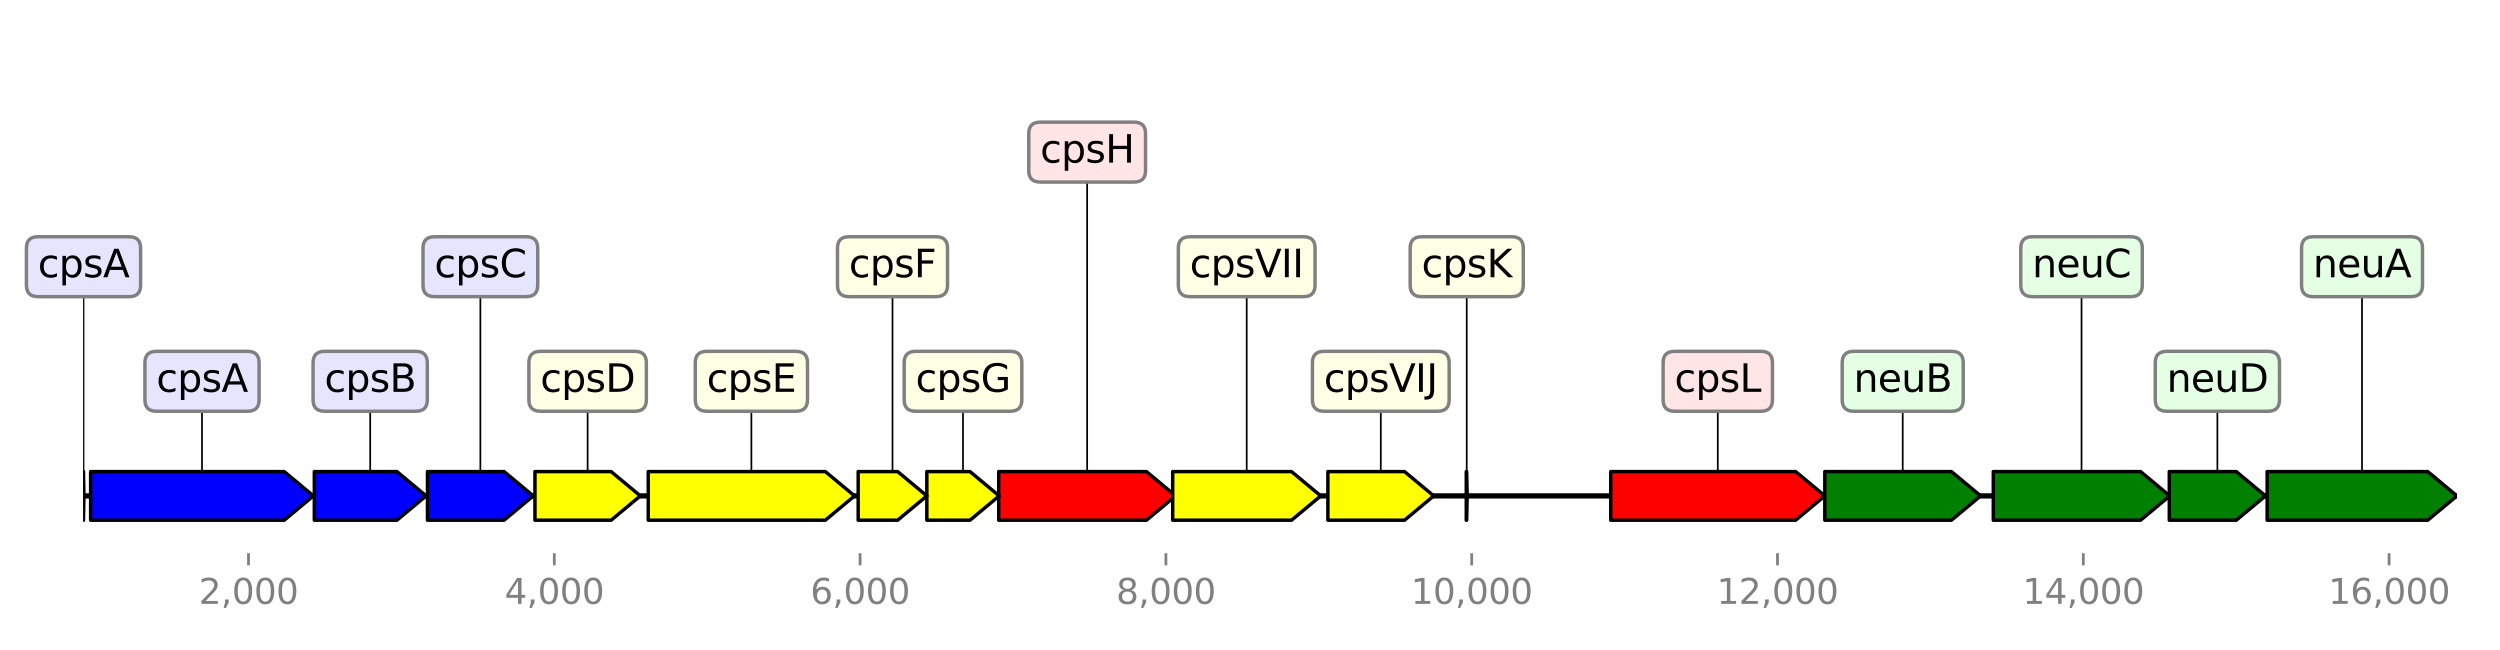 <?xml version="1.0" encoding="utf-8" standalone="no"?>
<!DOCTYPE svg PUBLIC "-//W3C//DTD SVG 1.1//EN"
  "http://www.w3.org/Graphics/SVG/1.1/DTD/svg11.dtd">
<svg height="187.2pt" version="1.1" viewBox="0 0 720 187.2" width="720pt" xmlns="http://www.w3.org/2000/svg" xmlns:xlink="http://www.w3.org/1999/xlink">
 <defs>
  <style type="text/css">*{stroke-linecap:butt;stroke-linejoin:round;}</style>
 </defs>
 <g id="figure_1">
  <g id="patch_1">
   <path d="M 0 187.2 
L 720 187.2 
L 720 0 
L 0 0 
z
" style="fill:#ffffff;"/>
  </g>
  <g id="axes_1">
   <g id="line2d_1">
    <path clip-path="url(#pff15876257)" d="M 23.929 142.818 
L 707.6 142.818 
" style="fill:none;stroke:#000000;stroke-linecap:square;stroke-width:1.5;"/>
   </g>
   <g id="line2d_2">
    <path clip-path="url(#pff15876257)" d="M 58.18 109.813 
L 58.18 142.818 
" style="fill:none;stroke:#000000;stroke-linecap:square;stroke-width:0.5;"/>
   </g>
   <g id="line2d_3">
    <path clip-path="url(#pff15876257)" d="M 494.722 109.813 
L 494.722 142.818 
" style="fill:none;stroke:#000000;stroke-linecap:square;stroke-width:0.5;"/>
   </g>
   <g id="line2d_4">
    <path clip-path="url(#pff15876257)" d="M 216.398 109.813 
L 216.398 142.818 
" style="fill:none;stroke:#000000;stroke-linecap:square;stroke-width:0.5;"/>
   </g>
   <g id="line2d_5">
    <path clip-path="url(#pff15876257)" d="M 680.263 76.809 
L 680.263 142.818 
" style="fill:none;stroke:#000000;stroke-linecap:square;stroke-width:0.5;"/>
   </g>
   <g id="line2d_6">
    <path clip-path="url(#pff15876257)" d="M 313.099 43.804 
L 313.099 142.818 
" style="fill:none;stroke:#000000;stroke-linecap:square;stroke-width:0.5;"/>
   </g>
   <g id="line2d_7">
    <path clip-path="url(#pff15876257)" d="M 599.481 76.809 
L 599.481 142.818 
" style="fill:none;stroke:#000000;stroke-linecap:square;stroke-width:0.5;"/>
   </g>
   <g id="line2d_8">
    <path clip-path="url(#pff15876257)" d="M 547.982 109.813 
L 547.982 142.818 
" style="fill:none;stroke:#000000;stroke-linecap:square;stroke-width:0.5;"/>
   </g>
   <g id="line2d_9">
    <path clip-path="url(#pff15876257)" d="M 359.05 76.809 
L 359.05 142.818 
" style="fill:none;stroke:#000000;stroke-linecap:square;stroke-width:0.5;"/>
   </g>
   <g id="line2d_10">
    <path clip-path="url(#pff15876257)" d="M 106.618 109.813 
L 106.618 142.818 
" style="fill:none;stroke:#000000;stroke-linecap:square;stroke-width:0.5;"/>
   </g>
   <g id="line2d_11">
    <path clip-path="url(#pff15876257)" d="M 138.346 76.809 
L 138.346 142.818 
" style="fill:none;stroke:#000000;stroke-linecap:square;stroke-width:0.5;"/>
   </g>
   <g id="line2d_12">
    <path clip-path="url(#pff15876257)" d="M 397.668 109.813 
L 397.668 142.818 
" style="fill:none;stroke:#000000;stroke-linecap:square;stroke-width:0.5;"/>
   </g>
   <g id="line2d_13">
    <path clip-path="url(#pff15876257)" d="M 169.236 109.813 
L 169.236 142.818 
" style="fill:none;stroke:#000000;stroke-linecap:square;stroke-width:0.5;"/>
   </g>
   <g id="line2d_14">
    <path clip-path="url(#pff15876257)" d="M 638.606 109.813 
L 638.606 142.818 
" style="fill:none;stroke:#000000;stroke-linecap:square;stroke-width:0.5;"/>
   </g>
   <g id="line2d_15">
    <path clip-path="url(#pff15876257)" d="M 277.342 109.813 
L 277.342 142.818 
" style="fill:none;stroke:#000000;stroke-linecap:square;stroke-width:0.5;"/>
   </g>
   <g id="line2d_16">
    <path clip-path="url(#pff15876257)" d="M 257.042 76.809 
L 257.042 142.818 
" style="fill:none;stroke:#000000;stroke-linecap:square;stroke-width:0.5;"/>
   </g>
   <g id="line2d_17">
    <path clip-path="url(#pff15876257)" d="M 422.416 76.809 
L 422.416 142.818 
" style="fill:none;stroke:#000000;stroke-linecap:square;stroke-width:0.5;"/>
   </g>
   <g id="line2d_18">
    <path clip-path="url(#pff15876257)" d="M 24.053 76.809 
L 24.053 142.818 
" style="fill:none;stroke:#000000;stroke-linecap:square;stroke-width:0.5;"/>
   </g>
   <g id="patch_2">
    <path clip-path="url(#pff15876257)" d="M 26.1 135.818 
Q 53.98 135.818 81.86 135.818 
L 81.86 135.818 
Q 86.06 139.318 90.259 142.818 
Q 86.06 146.318 81.86 149.818 
L 81.86 149.818 
Q 53.98 149.818 26.1 149.818 
L 26.1 135.818 
z
" style="fill:#0000ff;stroke:#000000;stroke-linecap:round;"/>
   </g>
   <g id="patch_3">
    <path clip-path="url(#pff15876257)" d="M 463.897 135.818 
Q 490.521 135.818 517.144 135.818 
L 517.144 135.818 
Q 521.345 139.318 525.546 142.818 
Q 521.345 146.318 517.144 149.818 
L 517.144 149.818 
Q 490.521 149.818 463.897 149.818 
L 463.897 135.818 
z
" style="fill:#ff0000;stroke:#000000;stroke-linecap:round;"/>
   </g>
   <g id="patch_4">
    <path clip-path="url(#pff15876257)" d="M 186.696 135.818 
Q 212.198 135.818 237.699 135.818 
L 237.699 135.818 
Q 241.899 139.318 246.1 142.818 
Q 241.899 146.318 237.699 149.818 
L 237.699 149.818 
Q 212.198 149.818 186.696 149.818 
L 186.696 135.818 
z
" style="fill:#ffff00;stroke:#000000;stroke-linecap:round;"/>
   </g>
   <g id="patch_5">
    <path clip-path="url(#pff15876257)" d="M 652.94 135.818 
Q 676.063 135.818 699.185 135.818 
L 699.185 135.818 
Q 703.386 139.318 707.587 142.818 
Q 703.386 146.318 699.185 149.818 
L 699.185 149.818 
Q 676.063 149.818 652.94 149.818 
L 652.94 135.818 
z
" style="fill:#008000;stroke:#000000;stroke-linecap:round;"/>
   </g>
   <g id="patch_6">
    <path clip-path="url(#pff15876257)" d="M 287.625 135.818 
Q 308.899 135.818 330.174 135.818 
L 330.174 135.818 
Q 334.374 139.318 338.573 142.818 
Q 334.374 146.318 330.174 149.818 
L 330.174 149.818 
Q 308.899 149.818 287.625 149.818 
L 287.625 135.818 
z
" style="fill:#ff0000;stroke:#000000;stroke-linecap:round;"/>
   </g>
   <g id="patch_7">
    <path clip-path="url(#pff15876257)" d="M 574.073 135.818 
Q 595.28 135.818 616.487 135.818 
L 616.487 135.818 
Q 620.688 139.318 624.889 142.818 
Q 620.688 146.318 616.487 149.818 
L 616.487 149.818 
Q 595.28 149.818 574.073 149.818 
L 574.073 135.818 
z
" style="fill:#008000;stroke:#000000;stroke-linecap:round;"/>
   </g>
   <g id="patch_8">
    <path clip-path="url(#pff15876257)" d="M 525.546 135.818 
Q 543.782 135.818 562.018 135.818 
L 562.018 135.818 
Q 566.218 139.318 570.418 142.818 
Q 566.218 146.318 562.018 149.818 
L 562.018 149.818 
Q 543.782 149.818 525.546 149.818 
L 525.546 135.818 
z
" style="fill:#008000;stroke:#000000;stroke-linecap:round;"/>
   </g>
   <g id="patch_9">
    <path clip-path="url(#pff15876257)" d="M 337.737 135.818 
Q 354.849 135.818 371.962 135.818 
L 371.962 135.818 
Q 376.162 139.318 380.363 142.818 
Q 376.162 146.318 371.962 149.818 
L 371.962 149.818 
Q 354.849 149.818 337.737 149.818 
L 337.737 135.818 
z
" style="fill:#ffff00;stroke:#000000;stroke-linecap:round;"/>
   </g>
   <g id="patch_10">
    <path clip-path="url(#pff15876257)" d="M 90.524 135.818 
Q 102.42 135.818 114.316 135.818 
L 114.316 135.818 
Q 118.515 139.318 122.713 142.818 
Q 118.515 146.318 114.316 149.818 
L 114.316 149.818 
Q 102.42 149.818 90.524 149.818 
L 90.524 135.818 
z
" style="fill:#0000ff;stroke:#000000;stroke-linecap:round;"/>
   </g>
   <g id="patch_11">
    <path clip-path="url(#pff15876257)" d="M 123.11 135.818 
Q 134.144 135.818 145.179 135.818 
L 145.179 135.818 
Q 149.38 139.318 153.582 142.818 
Q 149.38 146.318 145.179 149.818 
L 145.179 149.818 
Q 134.144 149.818 123.11 149.818 
L 123.11 135.818 
z
" style="fill:#0000ff;stroke:#000000;stroke-linecap:round;"/>
   </g>
   <g id="patch_12">
    <path clip-path="url(#pff15876257)" d="M 382.432 135.818 
Q 393.467 135.818 404.502 135.818 
L 404.502 135.818 
Q 408.703 139.318 412.904 142.818 
Q 408.703 146.318 404.502 149.818 
L 404.502 149.818 
Q 393.467 149.818 382.432 149.818 
L 382.432 135.818 
z
" style="fill:#ffff00;stroke:#000000;stroke-linecap:round;"/>
   </g>
   <g id="patch_13">
    <path clip-path="url(#pff15876257)" d="M 154.066 135.818 
Q 165.035 135.818 176.003 135.818 
L 176.003 135.818 
Q 180.205 139.318 184.406 142.818 
Q 180.205 146.318 176.003 149.818 
L 176.003 149.818 
Q 165.035 149.818 154.066 149.818 
L 154.066 135.818 
z
" style="fill:#ffff00;stroke:#000000;stroke-linecap:round;"/>
   </g>
   <g id="patch_14">
    <path clip-path="url(#pff15876257)" d="M 624.757 135.818 
Q 634.405 135.818 644.053 135.818 
L 644.053 135.818 
Q 648.254 139.318 652.455 142.818 
Q 648.254 146.318 644.053 149.818 
L 644.053 149.818 
Q 634.405 149.818 624.757 149.818 
L 624.757 135.818 
z
" style="fill:#008000;stroke:#000000;stroke-linecap:round;"/>
   </g>
   <g id="patch_15">
    <path clip-path="url(#pff15876257)" d="M 266.928 135.818 
Q 273.143 135.818 279.359 135.818 
L 279.359 135.818 
Q 283.558 139.318 287.757 142.818 
Q 283.558 146.318 279.359 149.818 
L 279.359 149.818 
Q 273.143 149.818 266.928 149.818 
L 266.928 135.818 
z
" style="fill:#ffff00;stroke:#000000;stroke-linecap:round;"/>
   </g>
   <g id="patch_16">
    <path clip-path="url(#pff15876257)" d="M 247.156 135.818 
Q 252.84 135.818 258.524 135.818 
L 258.524 135.818 
Q 262.726 139.318 266.928 142.818 
Q 262.726 146.318 258.524 149.818 
L 258.524 149.818 
Q 252.84 149.818 247.156 149.818 
L 247.156 135.818 
z
" style="fill:#ffff00;stroke:#000000;stroke-linecap:round;"/>
   </g>
   <g id="patch_17">
    <path clip-path="url(#pff15876257)" d="M 422.284 135.818 
Q 422.34 135.818 422.395 135.818 
L 422.395 135.818 
Q 422.472 139.318 422.548 142.818 
Q 422.472 146.318 422.395 149.818 
L 422.395 149.818 
Q 422.34 149.818 422.284 149.818 
L 422.284 135.818 
z
" style="fill:#ffff00;stroke:#000000;stroke-linecap:round;"/>
   </g>
   <g id="patch_18">
    <path clip-path="url(#pff15876257)" d="M 23.943 135.818 
Q 23.989 135.818 24.035 135.818 
L 24.035 135.818 
Q 24.099 139.318 24.163 142.818 
Q 24.099 146.318 24.035 149.818 
L 24.035 149.818 
Q 23.989 149.818 23.943 149.818 
L 23.943 135.818 
z
" style="fill:#0000ff;stroke:#000000;stroke-linecap:round;"/>
   </g>
   <g id="matplotlib.axis_1">
    <g id="xtick_1">
     <g id="line2d_19">
      <defs>
       <path d="M 0 0 
L 0 3.5 
" id="m4d7f61e5a9" style="stroke:#808080;stroke-width:0.8;"/>
      </defs>
      <g>
       <use style="fill:#808080;stroke:#808080;stroke-width:0.8;" x="71.567" xlink:href="#m4d7f61e5a9" y="159.32"/>
      </g>
     </g>
     <g id="text_1">
      <!-- 2,000 -->
      <g style="fill:#808080;" transform="translate(57.252 173.918)scale(0.1 -0.1)">
       <defs>
        <path d="M 1228 531 
L 3431 531 
L 3431 0 
L 469 0 
L 469 531 
Q 828 903 1448 1529 
Q 2069 2156 2228 2338 
Q 2531 2678 2651 2914 
Q 2772 3150 2772 3378 
Q 2772 3750 2511 3984 
Q 2250 4219 1831 4219 
Q 1534 4219 1204 4116 
Q 875 4013 500 3803 
L 500 4441 
Q 881 4594 1212 4672 
Q 1544 4750 1819 4750 
Q 2544 4750 2975 4387 
Q 3406 4025 3406 3419 
Q 3406 3131 3298 2873 
Q 3191 2616 2906 2266 
Q 2828 2175 2409 1742 
Q 1991 1309 1228 531 
z
" id="DejaVuSans-32" transform="scale(0.016)"/>
        <path d="M 750 794 
L 1409 794 
L 1409 256 
L 897 -744 
L 494 -744 
L 750 256 
L 750 794 
z
" id="DejaVuSans-2c" transform="scale(0.016)"/>
        <path d="M 2034 4250 
Q 1547 4250 1301 3770 
Q 1056 3291 1056 2328 
Q 1056 1369 1301 889 
Q 1547 409 2034 409 
Q 2525 409 2770 889 
Q 3016 1369 3016 2328 
Q 3016 3291 2770 3770 
Q 2525 4250 2034 4250 
z
M 2034 4750 
Q 2819 4750 3233 4129 
Q 3647 3509 3647 2328 
Q 3647 1150 3233 529 
Q 2819 -91 2034 -91 
Q 1250 -91 836 529 
Q 422 1150 422 2328 
Q 422 3509 836 4129 
Q 1250 4750 2034 4750 
z
" id="DejaVuSans-30" transform="scale(0.016)"/>
       </defs>
       <use xlink:href="#DejaVuSans-32"/>
       <use x="63.623" xlink:href="#DejaVuSans-2c"/>
       <use x="95.41" xlink:href="#DejaVuSans-30"/>
       <use x="159.033" xlink:href="#DejaVuSans-30"/>
       <use x="222.656" xlink:href="#DejaVuSans-30"/>
      </g>
     </g>
    </g>
    <g id="xtick_2">
     <g id="line2d_20">
      <g>
       <use style="fill:#808080;stroke:#808080;stroke-width:0.8;" x="159.637" xlink:href="#m4d7f61e5a9" y="159.32"/>
      </g>
     </g>
     <g id="text_2">
      <!-- 4,000 -->
      <g style="fill:#808080;" transform="translate(145.323 173.918)scale(0.1 -0.1)">
       <defs>
        <path d="M 2419 4116 
L 825 1625 
L 2419 1625 
L 2419 4116 
z
M 2253 4666 
L 3047 4666 
L 3047 1625 
L 3713 1625 
L 3713 1100 
L 3047 1100 
L 3047 0 
L 2419 0 
L 2419 1100 
L 313 1100 
L 313 1709 
L 2253 4666 
z
" id="DejaVuSans-34" transform="scale(0.016)"/>
       </defs>
       <use xlink:href="#DejaVuSans-34"/>
       <use x="63.623" xlink:href="#DejaVuSans-2c"/>
       <use x="95.41" xlink:href="#DejaVuSans-30"/>
       <use x="159.033" xlink:href="#DejaVuSans-30"/>
       <use x="222.656" xlink:href="#DejaVuSans-30"/>
      </g>
     </g>
    </g>
    <g id="xtick_3">
     <g id="line2d_21">
      <g>
       <use style="fill:#808080;stroke:#808080;stroke-width:0.8;" x="247.707" xlink:href="#m4d7f61e5a9" y="159.32"/>
      </g>
     </g>
     <g id="text_3">
      <!-- 6,000 -->
      <g style="fill:#808080;" transform="translate(233.393 173.918)scale(0.1 -0.1)">
       <defs>
        <path d="M 2113 2584 
Q 1688 2584 1439 2293 
Q 1191 2003 1191 1497 
Q 1191 994 1439 701 
Q 1688 409 2113 409 
Q 2538 409 2786 701 
Q 3034 994 3034 1497 
Q 3034 2003 2786 2293 
Q 2538 2584 2113 2584 
z
M 3366 4563 
L 3366 3988 
Q 3128 4100 2886 4159 
Q 2644 4219 2406 4219 
Q 1781 4219 1451 3797 
Q 1122 3375 1075 2522 
Q 1259 2794 1537 2939 
Q 1816 3084 2150 3084 
Q 2853 3084 3261 2657 
Q 3669 2231 3669 1497 
Q 3669 778 3244 343 
Q 2819 -91 2113 -91 
Q 1303 -91 875 529 
Q 447 1150 447 2328 
Q 447 3434 972 4092 
Q 1497 4750 2381 4750 
Q 2619 4750 2861 4703 
Q 3103 4656 3366 4563 
z
" id="DejaVuSans-36" transform="scale(0.016)"/>
       </defs>
       <use xlink:href="#DejaVuSans-36"/>
       <use x="63.623" xlink:href="#DejaVuSans-2c"/>
       <use x="95.41" xlink:href="#DejaVuSans-30"/>
       <use x="159.033" xlink:href="#DejaVuSans-30"/>
       <use x="222.656" xlink:href="#DejaVuSans-30"/>
      </g>
     </g>
    </g>
    <g id="xtick_4">
     <g id="line2d_22">
      <g>
       <use style="fill:#808080;stroke:#808080;stroke-width:0.8;" x="335.777" xlink:href="#m4d7f61e5a9" y="159.32"/>
      </g>
     </g>
     <g id="text_4">
      <!-- 8,000 -->
      <g style="fill:#808080;" transform="translate(321.463 173.918)scale(0.1 -0.1)">
       <defs>
        <path d="M 2034 2216 
Q 1584 2216 1326 1975 
Q 1069 1734 1069 1313 
Q 1069 891 1326 650 
Q 1584 409 2034 409 
Q 2484 409 2743 651 
Q 3003 894 3003 1313 
Q 3003 1734 2745 1975 
Q 2488 2216 2034 2216 
z
M 1403 2484 
Q 997 2584 770 2862 
Q 544 3141 544 3541 
Q 544 4100 942 4425 
Q 1341 4750 2034 4750 
Q 2731 4750 3128 4425 
Q 3525 4100 3525 3541 
Q 3525 3141 3298 2862 
Q 3072 2584 2669 2484 
Q 3125 2378 3379 2068 
Q 3634 1759 3634 1313 
Q 3634 634 3220 271 
Q 2806 -91 2034 -91 
Q 1263 -91 848 271 
Q 434 634 434 1313 
Q 434 1759 690 2068 
Q 947 2378 1403 2484 
z
M 1172 3481 
Q 1172 3119 1398 2916 
Q 1625 2713 2034 2713 
Q 2441 2713 2670 2916 
Q 2900 3119 2900 3481 
Q 2900 3844 2670 4047 
Q 2441 4250 2034 4250 
Q 1625 4250 1398 4047 
Q 1172 3844 1172 3481 
z
" id="DejaVuSans-38" transform="scale(0.016)"/>
       </defs>
       <use xlink:href="#DejaVuSans-38"/>
       <use x="63.623" xlink:href="#DejaVuSans-2c"/>
       <use x="95.41" xlink:href="#DejaVuSans-30"/>
       <use x="159.033" xlink:href="#DejaVuSans-30"/>
       <use x="222.656" xlink:href="#DejaVuSans-30"/>
      </g>
     </g>
    </g>
    <g id="xtick_5">
     <g id="line2d_23">
      <g>
       <use style="fill:#808080;stroke:#808080;stroke-width:0.8;" x="423.847" xlink:href="#m4d7f61e5a9" y="159.32"/>
      </g>
     </g>
     <g id="text_5">
      <!-- 10,000 -->
      <g style="fill:#808080;" transform="translate(406.352 173.918)scale(0.1 -0.1)">
       <defs>
        <path d="M 794 531 
L 1825 531 
L 1825 4091 
L 703 3866 
L 703 4441 
L 1819 4666 
L 2450 4666 
L 2450 531 
L 3481 531 
L 3481 0 
L 794 0 
L 794 531 
z
" id="DejaVuSans-31" transform="scale(0.016)"/>
       </defs>
       <use xlink:href="#DejaVuSans-31"/>
       <use x="63.623" xlink:href="#DejaVuSans-30"/>
       <use x="127.246" xlink:href="#DejaVuSans-2c"/>
       <use x="159.033" xlink:href="#DejaVuSans-30"/>
       <use x="222.656" xlink:href="#DejaVuSans-30"/>
       <use x="286.279" xlink:href="#DejaVuSans-30"/>
      </g>
     </g>
    </g>
    <g id="xtick_6">
     <g id="line2d_24">
      <g>
       <use style="fill:#808080;stroke:#808080;stroke-width:0.8;" x="511.917" xlink:href="#m4d7f61e5a9" y="159.32"/>
      </g>
     </g>
     <g id="text_6">
      <!-- 12,000 -->
      <g style="fill:#808080;" transform="translate(494.422 173.918)scale(0.1 -0.1)">
       <use xlink:href="#DejaVuSans-31"/>
       <use x="63.623" xlink:href="#DejaVuSans-32"/>
       <use x="127.246" xlink:href="#DejaVuSans-2c"/>
       <use x="159.033" xlink:href="#DejaVuSans-30"/>
       <use x="222.656" xlink:href="#DejaVuSans-30"/>
       <use x="286.279" xlink:href="#DejaVuSans-30"/>
      </g>
     </g>
    </g>
    <g id="xtick_7">
     <g id="line2d_25">
      <g>
       <use style="fill:#808080;stroke:#808080;stroke-width:0.8;" x="599.988" xlink:href="#m4d7f61e5a9" y="159.32"/>
      </g>
     </g>
     <g id="text_7">
      <!-- 14,000 -->
      <g style="fill:#808080;" transform="translate(582.492 173.918)scale(0.1 -0.1)">
       <use xlink:href="#DejaVuSans-31"/>
       <use x="63.623" xlink:href="#DejaVuSans-34"/>
       <use x="127.246" xlink:href="#DejaVuSans-2c"/>
       <use x="159.033" xlink:href="#DejaVuSans-30"/>
       <use x="222.656" xlink:href="#DejaVuSans-30"/>
       <use x="286.279" xlink:href="#DejaVuSans-30"/>
      </g>
     </g>
    </g>
    <g id="xtick_8">
     <g id="line2d_26">
      <g>
       <use style="fill:#808080;stroke:#808080;stroke-width:0.8;" x="688.058" xlink:href="#m4d7f61e5a9" y="159.32"/>
      </g>
     </g>
     <g id="text_8">
      <!-- 16,000 -->
      <g style="fill:#808080;" transform="translate(670.562 173.918)scale(0.1 -0.1)">
       <use xlink:href="#DejaVuSans-31"/>
       <use x="63.623" xlink:href="#DejaVuSans-36"/>
       <use x="127.246" xlink:href="#DejaVuSans-2c"/>
       <use x="159.033" xlink:href="#DejaVuSans-30"/>
       <use x="222.656" xlink:href="#DejaVuSans-30"/>
       <use x="286.279" xlink:href="#DejaVuSans-30"/>
      </g>
     </g>
    </g>
   </g>
   <g id="linkto_cpsA">
    <g id="patch_19">
     <a xlink:href="cpsA">
      <path d="M 45.037 118.436 
L 71.323 118.436 
Q 74.623 118.436 74.623 115.136 
L 74.623 104.49 
Q 74.623 101.19 71.323 101.19 
L 45.037 101.19 
Q 41.737 101.19 41.737 104.49 
L 41.737 115.136 
Q 41.737 118.436 45.037 118.436 
z
" style="fill:#e5e5ff;stroke:#808080;stroke-linejoin:miter;"/>
     </a>
    </g>
    <!-- cpsA -->
    <g transform="translate(45.037 112.849)scale(0.11 -0.11)">
     <defs>
      <path d="M 3122 3366 
L 3122 2828 
Q 2878 2963 2633 3030 
Q 2388 3097 2138 3097 
Q 1578 3097 1268 2742 
Q 959 2388 959 1747 
Q 959 1106 1268 751 
Q 1578 397 2138 397 
Q 2388 397 2633 464 
Q 2878 531 3122 666 
L 3122 134 
Q 2881 22 2623 -34 
Q 2366 -91 2075 -91 
Q 1284 -91 818 406 
Q 353 903 353 1747 
Q 353 2603 823 3093 
Q 1294 3584 2113 3584 
Q 2378 3584 2631 3529 
Q 2884 3475 3122 3366 
z
" id="DejaVuSans-63" transform="scale(0.016)"/>
      <path d="M 1159 525 
L 1159 -1331 
L 581 -1331 
L 581 3500 
L 1159 3500 
L 1159 2969 
Q 1341 3281 1617 3432 
Q 1894 3584 2278 3584 
Q 2916 3584 3314 3078 
Q 3713 2572 3713 1747 
Q 3713 922 3314 415 
Q 2916 -91 2278 -91 
Q 1894 -91 1617 61 
Q 1341 213 1159 525 
z
M 3116 1747 
Q 3116 2381 2855 2742 
Q 2594 3103 2138 3103 
Q 1681 3103 1420 2742 
Q 1159 2381 1159 1747 
Q 1159 1113 1420 752 
Q 1681 391 2138 391 
Q 2594 391 2855 752 
Q 3116 1113 3116 1747 
z
" id="DejaVuSans-70" transform="scale(0.016)"/>
      <path d="M 2834 3397 
L 2834 2853 
Q 2591 2978 2328 3040 
Q 2066 3103 1784 3103 
Q 1356 3103 1142 2972 
Q 928 2841 928 2578 
Q 928 2378 1081 2264 
Q 1234 2150 1697 2047 
L 1894 2003 
Q 2506 1872 2764 1633 
Q 3022 1394 3022 966 
Q 3022 478 2636 193 
Q 2250 -91 1575 -91 
Q 1294 -91 989 -36 
Q 684 19 347 128 
L 347 722 
Q 666 556 975 473 
Q 1284 391 1588 391 
Q 1994 391 2212 530 
Q 2431 669 2431 922 
Q 2431 1156 2273 1281 
Q 2116 1406 1581 1522 
L 1381 1569 
Q 847 1681 609 1914 
Q 372 2147 372 2553 
Q 372 3047 722 3315 
Q 1072 3584 1716 3584 
Q 2034 3584 2315 3537 
Q 2597 3491 2834 3397 
z
" id="DejaVuSans-73" transform="scale(0.016)"/>
      <path d="M 2188 4044 
L 1331 1722 
L 3047 1722 
L 2188 4044 
z
M 1831 4666 
L 2547 4666 
L 4325 0 
L 3669 0 
L 3244 1197 
L 1141 1197 
L 716 0 
L 50 0 
L 1831 4666 
z
" id="DejaVuSans-41" transform="scale(0.016)"/>
     </defs>
     <use xlink:href="#DejaVuSans-63"/>
     <use x="54.98" xlink:href="#DejaVuSans-70"/>
     <use x="118.457" xlink:href="#DejaVuSans-73"/>
     <use x="170.557" xlink:href="#DejaVuSans-41"/>
    </g>
   </g>
   <g id="linkto_cpsL">
    <g id="patch_20">
     <a xlink:href="cpsL">
      <path d="M 482.276 118.436 
L 507.167 118.436 
Q 510.467 118.436 510.467 115.136 
L 510.467 104.49 
Q 510.467 101.19 507.167 101.19 
L 482.276 101.19 
Q 478.976 101.19 478.976 104.49 
L 478.976 115.136 
Q 478.976 118.436 482.276 118.436 
z
" style="fill:#ffe5e5;stroke:#808080;stroke-linejoin:miter;"/>
     </a>
    </g>
    <!-- cpsL -->
    <g transform="translate(482.276 112.849)scale(0.11 -0.11)">
     <defs>
      <path d="M 628 4666 
L 1259 4666 
L 1259 531 
L 3531 531 
L 3531 0 
L 628 0 
L 628 4666 
z
" id="DejaVuSans-4c" transform="scale(0.016)"/>
     </defs>
     <use xlink:href="#DejaVuSans-63"/>
     <use x="54.98" xlink:href="#DejaVuSans-70"/>
     <use x="118.457" xlink:href="#DejaVuSans-73"/>
     <use x="170.557" xlink:href="#DejaVuSans-4c"/>
    </g>
   </g>
   <g id="linkto_cpsE">
    <g id="patch_21">
     <a xlink:href="cpsE">
      <path d="M 203.542 118.436 
L 229.254 118.436 
Q 232.554 118.436 232.554 115.136 
L 232.554 104.49 
Q 232.554 101.19 229.254 101.19 
L 203.542 101.19 
Q 200.242 101.19 200.242 104.49 
L 200.242 115.136 
Q 200.242 118.436 203.542 118.436 
z
" style="fill:#ffffe5;stroke:#808080;stroke-linejoin:miter;"/>
     </a>
    </g>
    <!-- cpsE -->
    <g transform="translate(203.542 112.849)scale(0.11 -0.11)">
     <defs>
      <path d="M 628 4666 
L 3578 4666 
L 3578 4134 
L 1259 4134 
L 1259 2753 
L 3481 2753 
L 3481 2222 
L 1259 2222 
L 1259 531 
L 3634 531 
L 3634 0 
L 628 0 
L 628 4666 
z
" id="DejaVuSans-45" transform="scale(0.016)"/>
     </defs>
     <use xlink:href="#DejaVuSans-63"/>
     <use x="54.98" xlink:href="#DejaVuSans-70"/>
     <use x="118.457" xlink:href="#DejaVuSans-73"/>
     <use x="170.557" xlink:href="#DejaVuSans-45"/>
    </g>
   </g>
   <g id="linkto_neuA">
    <g id="patch_22">
     <a xlink:href="neuA">
      <path d="M 666.146 85.432 
L 694.381 85.432 
Q 697.681 85.432 697.681 82.132 
L 697.681 71.486 
Q 697.681 68.186 694.381 68.186 
L 666.146 68.186 
Q 662.846 68.186 662.846 71.486 
L 662.846 82.132 
Q 662.846 85.432 666.146 85.432 
z
" style="fill:#e5ffe5;stroke:#808080;stroke-linejoin:miter;"/>
     </a>
    </g>
    <!-- neuA -->
    <g transform="translate(666.146 79.844)scale(0.11 -0.11)">
     <defs>
      <path d="M 3513 2113 
L 3513 0 
L 2938 0 
L 2938 2094 
Q 2938 2591 2744 2837 
Q 2550 3084 2163 3084 
Q 1697 3084 1428 2787 
Q 1159 2491 1159 1978 
L 1159 0 
L 581 0 
L 581 3500 
L 1159 3500 
L 1159 2956 
Q 1366 3272 1645 3428 
Q 1925 3584 2291 3584 
Q 2894 3584 3203 3211 
Q 3513 2838 3513 2113 
z
" id="DejaVuSans-6e" transform="scale(0.016)"/>
      <path d="M 3597 1894 
L 3597 1613 
L 953 1613 
Q 991 1019 1311 708 
Q 1631 397 2203 397 
Q 2534 397 2845 478 
Q 3156 559 3463 722 
L 3463 178 
Q 3153 47 2828 -22 
Q 2503 -91 2169 -91 
Q 1331 -91 842 396 
Q 353 884 353 1716 
Q 353 2575 817 3079 
Q 1281 3584 2069 3584 
Q 2775 3584 3186 3129 
Q 3597 2675 3597 1894 
z
M 3022 2063 
Q 3016 2534 2758 2815 
Q 2500 3097 2075 3097 
Q 1594 3097 1305 2825 
Q 1016 2553 972 2059 
L 3022 2063 
z
" id="DejaVuSans-65" transform="scale(0.016)"/>
      <path d="M 544 1381 
L 544 3500 
L 1119 3500 
L 1119 1403 
Q 1119 906 1312 657 
Q 1506 409 1894 409 
Q 2359 409 2629 706 
Q 2900 1003 2900 1516 
L 2900 3500 
L 3475 3500 
L 3475 0 
L 2900 0 
L 2900 538 
Q 2691 219 2414 64 
Q 2138 -91 1772 -91 
Q 1169 -91 856 284 
Q 544 659 544 1381 
z
M 1991 3584 
L 1991 3584 
z
" id="DejaVuSans-75" transform="scale(0.016)"/>
     </defs>
     <use xlink:href="#DejaVuSans-6e"/>
     <use x="63.379" xlink:href="#DejaVuSans-65"/>
     <use x="124.902" xlink:href="#DejaVuSans-75"/>
     <use x="188.281" xlink:href="#DejaVuSans-41"/>
    </g>
   </g>
   <g id="linkto_cpsH">
    <g id="patch_23">
     <a xlink:href="cpsH">
      <path d="M 299.582 52.427 
L 326.616 52.427 
Q 329.916 52.427 329.916 49.127 
L 329.916 38.481 
Q 329.916 35.181 326.616 35.181 
L 299.582 35.181 
Q 296.282 35.181 296.282 38.481 
L 296.282 49.127 
Q 296.282 52.427 299.582 52.427 
z
" style="fill:#ffe5e5;stroke:#808080;stroke-linejoin:miter;"/>
     </a>
    </g>
    <!-- cpsH -->
    <g transform="translate(299.582 46.84)scale(0.11 -0.11)">
     <defs>
      <path d="M 628 4666 
L 1259 4666 
L 1259 2753 
L 3553 2753 
L 3553 4666 
L 4184 4666 
L 4184 0 
L 3553 0 
L 3553 2222 
L 1259 2222 
L 1259 0 
L 628 0 
L 628 4666 
z
" id="DejaVuSans-48" transform="scale(0.016)"/>
     </defs>
     <use xlink:href="#DejaVuSans-63"/>
     <use x="54.98" xlink:href="#DejaVuSans-70"/>
     <use x="118.457" xlink:href="#DejaVuSans-73"/>
     <use x="170.557" xlink:href="#DejaVuSans-48"/>
    </g>
   </g>
   <g id="linkto_neuC">
    <g id="patch_24">
     <a xlink:href="neuC">
      <path d="M 585.285 85.432 
L 613.677 85.432 
Q 616.977 85.432 616.977 82.132 
L 616.977 71.486 
Q 616.977 68.186 613.677 68.186 
L 585.285 68.186 
Q 581.985 68.186 581.985 71.486 
L 581.985 82.132 
Q 581.985 85.432 585.285 85.432 
z
" style="fill:#e5ffe5;stroke:#808080;stroke-linejoin:miter;"/>
     </a>
    </g>
    <!-- neuC -->
    <g transform="translate(585.285 79.844)scale(0.11 -0.11)">
     <defs>
      <path d="M 4122 4306 
L 4122 3641 
Q 3803 3938 3442 4084 
Q 3081 4231 2675 4231 
Q 1875 4231 1450 3742 
Q 1025 3253 1025 2328 
Q 1025 1406 1450 917 
Q 1875 428 2675 428 
Q 3081 428 3442 575 
Q 3803 722 4122 1019 
L 4122 359 
Q 3791 134 3420 21 
Q 3050 -91 2638 -91 
Q 1578 -91 968 557 
Q 359 1206 359 2328 
Q 359 3453 968 4101 
Q 1578 4750 2638 4750 
Q 3056 4750 3426 4639 
Q 3797 4528 4122 4306 
z
" id="DejaVuSans-43" transform="scale(0.016)"/>
     </defs>
     <use xlink:href="#DejaVuSans-6e"/>
     <use x="63.379" xlink:href="#DejaVuSans-65"/>
     <use x="124.902" xlink:href="#DejaVuSans-75"/>
     <use x="188.281" xlink:href="#DejaVuSans-43"/>
    </g>
   </g>
   <g id="linkto_neuB">
    <g id="patch_25">
     <a xlink:href="neuB">
      <path d="M 533.853 118.436 
L 562.111 118.436 
Q 565.411 118.436 565.411 115.136 
L 565.411 104.49 
Q 565.411 101.19 562.111 101.19 
L 533.853 101.19 
Q 530.553 101.19 530.553 104.49 
L 530.553 115.136 
Q 530.553 118.436 533.853 118.436 
z
" style="fill:#e5ffe5;stroke:#808080;stroke-linejoin:miter;"/>
     </a>
    </g>
    <!-- neuB -->
    <g transform="translate(533.853 112.849)scale(0.11 -0.11)">
     <defs>
      <path d="M 1259 2228 
L 1259 519 
L 2272 519 
Q 2781 519 3026 730 
Q 3272 941 3272 1375 
Q 3272 1813 3026 2020 
Q 2781 2228 2272 2228 
L 1259 2228 
z
M 1259 4147 
L 1259 2741 
L 2194 2741 
Q 2656 2741 2882 2914 
Q 3109 3088 3109 3444 
Q 3109 3797 2882 3972 
Q 2656 4147 2194 4147 
L 1259 4147 
z
M 628 4666 
L 2241 4666 
Q 2963 4666 3353 4366 
Q 3744 4066 3744 3513 
Q 3744 3084 3544 2831 
Q 3344 2578 2956 2516 
Q 3422 2416 3680 2098 
Q 3938 1781 3938 1306 
Q 3938 681 3513 340 
Q 3088 0 2303 0 
L 628 0 
L 628 4666 
z
" id="DejaVuSans-42" transform="scale(0.016)"/>
     </defs>
     <use xlink:href="#DejaVuSans-6e"/>
     <use x="63.379" xlink:href="#DejaVuSans-65"/>
     <use x="124.902" xlink:href="#DejaVuSans-75"/>
     <use x="188.281" xlink:href="#DejaVuSans-42"/>
    </g>
   </g>
   <g id="linkto_cpsVII">
    <g id="patch_26">
     <a xlink:href="cpsVII">
      <path d="M 342.661 85.432 
L 375.438 85.432 
Q 378.738 85.432 378.738 82.132 
L 378.738 71.486 
Q 378.738 68.186 375.438 68.186 
L 342.661 68.186 
Q 339.361 68.186 339.361 71.486 
L 339.361 82.132 
Q 339.361 85.432 342.661 85.432 
z
" style="fill:#ffffe5;stroke:#808080;stroke-linejoin:miter;"/>
     </a>
    </g>
    <!-- cpsVII -->
    <g transform="translate(342.661 79.844)scale(0.11 -0.11)">
     <defs>
      <path d="M 1831 0 
L 50 4666 
L 709 4666 
L 2188 738 
L 3669 4666 
L 4325 4666 
L 2547 0 
L 1831 0 
z
" id="DejaVuSans-56" transform="scale(0.016)"/>
      <path d="M 628 4666 
L 1259 4666 
L 1259 0 
L 628 0 
L 628 4666 
z
" id="DejaVuSans-49" transform="scale(0.016)"/>
     </defs>
     <use xlink:href="#DejaVuSans-63"/>
     <use x="54.98" xlink:href="#DejaVuSans-70"/>
     <use x="118.457" xlink:href="#DejaVuSans-73"/>
     <use x="170.557" xlink:href="#DejaVuSans-56"/>
     <use x="238.965" xlink:href="#DejaVuSans-49"/>
     <use x="268.457" xlink:href="#DejaVuSans-49"/>
    </g>
   </g>
   <g id="linkto_cpsB">
    <g id="patch_27">
     <a xlink:href="cpsB">
      <path d="M 93.464 118.436 
L 119.773 118.436 
Q 123.073 118.436 123.073 115.136 
L 123.073 104.49 
Q 123.073 101.19 119.773 101.19 
L 93.464 101.19 
Q 90.164 101.19 90.164 104.49 
L 90.164 115.136 
Q 90.164 118.436 93.464 118.436 
z
" style="fill:#e5e5ff;stroke:#808080;stroke-linejoin:miter;"/>
     </a>
    </g>
    <!-- cpsB -->
    <g transform="translate(93.464 112.849)scale(0.11 -0.11)">
     <use xlink:href="#DejaVuSans-63"/>
     <use x="54.98" xlink:href="#DejaVuSans-70"/>
     <use x="118.457" xlink:href="#DejaVuSans-73"/>
     <use x="170.557" xlink:href="#DejaVuSans-42"/>
    </g>
   </g>
   <g id="linkto_cpsC">
    <g id="patch_28">
     <a xlink:href="cpsC">
      <path d="M 125.124 85.432 
L 151.567 85.432 
Q 154.867 85.432 154.867 82.132 
L 154.867 71.486 
Q 154.867 68.186 151.567 68.186 
L 125.124 68.186 
Q 121.824 68.186 121.824 71.486 
L 121.824 82.132 
Q 121.824 85.432 125.124 85.432 
z
" style="fill:#e5e5ff;stroke:#808080;stroke-linejoin:miter;"/>
     </a>
    </g>
    <!-- cpsC -->
    <g transform="translate(125.124 79.844)scale(0.11 -0.11)">
     <use xlink:href="#DejaVuSans-63"/>
     <use x="54.98" xlink:href="#DejaVuSans-70"/>
     <use x="118.457" xlink:href="#DejaVuSans-73"/>
     <use x="170.557" xlink:href="#DejaVuSans-43"/>
    </g>
   </g>
   <g id="linkto_cpsVIJ">
    <g id="patch_29">
     <a xlink:href="cpsVIJ">
      <path d="M 381.28 118.436 
L 414.057 118.436 
Q 417.357 118.436 417.357 115.136 
L 417.357 104.49 
Q 417.357 101.19 414.057 101.19 
L 381.28 101.19 
Q 377.98 101.19 377.98 104.49 
L 377.98 115.136 
Q 377.98 118.436 381.28 118.436 
z
" style="fill:#ffffe5;stroke:#808080;stroke-linejoin:miter;"/>
     </a>
    </g>
    <!-- cpsVIJ -->
    <g transform="translate(381.28 112.849)scale(0.11 -0.11)">
     <defs>
      <path d="M 628 4666 
L 1259 4666 
L 1259 325 
Q 1259 -519 939 -900 
Q 619 -1281 -91 -1281 
L -331 -1281 
L -331 -750 
L -134 -750 
Q 284 -750 456 -515 
Q 628 -281 628 325 
L 628 4666 
z
" id="DejaVuSans-4a" transform="scale(0.016)"/>
     </defs>
     <use xlink:href="#DejaVuSans-63"/>
     <use x="54.98" xlink:href="#DejaVuSans-70"/>
     <use x="118.457" xlink:href="#DejaVuSans-73"/>
     <use x="170.557" xlink:href="#DejaVuSans-56"/>
     <use x="238.965" xlink:href="#DejaVuSans-49"/>
     <use x="268.457" xlink:href="#DejaVuSans-4a"/>
    </g>
   </g>
   <g id="linkto_cpsD">
    <g id="patch_30">
     <a xlink:href="cpsD">
      <path d="M 155.62 118.436 
L 182.852 118.436 
Q 186.152 118.436 186.152 115.136 
L 186.152 104.49 
Q 186.152 101.19 182.852 101.19 
L 155.62 101.19 
Q 152.32 101.19 152.32 104.49 
L 152.32 115.136 
Q 152.32 118.436 155.62 118.436 
z
" style="fill:#ffffe5;stroke:#808080;stroke-linejoin:miter;"/>
     </a>
    </g>
    <!-- cpsD -->
    <g transform="translate(155.62 112.849)scale(0.11 -0.11)">
     <defs>
      <path d="M 1259 4147 
L 1259 519 
L 2022 519 
Q 2988 519 3436 956 
Q 3884 1394 3884 2338 
Q 3884 3275 3436 3711 
Q 2988 4147 2022 4147 
L 1259 4147 
z
M 628 4666 
L 1925 4666 
Q 3281 4666 3915 4102 
Q 4550 3538 4550 2338 
Q 4550 1131 3912 565 
Q 3275 0 1925 0 
L 628 0 
L 628 4666 
z
" id="DejaVuSans-44" transform="scale(0.016)"/>
     </defs>
     <use xlink:href="#DejaVuSans-63"/>
     <use x="54.98" xlink:href="#DejaVuSans-70"/>
     <use x="118.457" xlink:href="#DejaVuSans-73"/>
     <use x="170.557" xlink:href="#DejaVuSans-44"/>
    </g>
   </g>
   <g id="linkto_neuD">
    <g id="patch_31">
     <a xlink:href="neuD">
      <path d="M 624.016 118.436 
L 653.197 118.436 
Q 656.497 118.436 656.497 115.136 
L 656.497 104.49 
Q 656.497 101.19 653.197 101.19 
L 624.016 101.19 
Q 620.716 101.19 620.716 104.49 
L 620.716 115.136 
Q 620.716 118.436 624.016 118.436 
z
" style="fill:#e5ffe5;stroke:#808080;stroke-linejoin:miter;"/>
     </a>
    </g>
    <!-- neuD -->
    <g transform="translate(624.016 112.849)scale(0.11 -0.11)">
     <use xlink:href="#DejaVuSans-6e"/>
     <use x="63.379" xlink:href="#DejaVuSans-65"/>
     <use x="124.902" xlink:href="#DejaVuSans-75"/>
     <use x="188.281" xlink:href="#DejaVuSans-44"/>
    </g>
   </g>
   <g id="linkto_cpsG">
    <g id="patch_32">
     <a xlink:href="cpsG">
      <path d="M 263.7 118.436 
L 290.985 118.436 
Q 294.285 118.436 294.285 115.136 
L 294.285 104.49 
Q 294.285 101.19 290.985 101.19 
L 263.7 101.19 
Q 260.4 101.19 260.4 104.49 
L 260.4 115.136 
Q 260.4 118.436 263.7 118.436 
z
" style="fill:#ffffe5;stroke:#808080;stroke-linejoin:miter;"/>
     </a>
    </g>
    <!-- cpsG -->
    <g transform="translate(263.7 112.849)scale(0.11 -0.11)">
     <defs>
      <path d="M 3809 666 
L 3809 1919 
L 2778 1919 
L 2778 2438 
L 4434 2438 
L 4434 434 
Q 4069 175 3628 42 
Q 3188 -91 2688 -91 
Q 1594 -91 976 548 
Q 359 1188 359 2328 
Q 359 3472 976 4111 
Q 1594 4750 2688 4750 
Q 3144 4750 3555 4637 
Q 3966 4525 4313 4306 
L 4313 3634 
Q 3963 3931 3569 4081 
Q 3175 4231 2741 4231 
Q 1884 4231 1454 3753 
Q 1025 3275 1025 2328 
Q 1025 1384 1454 906 
Q 1884 428 2741 428 
Q 3075 428 3337 486 
Q 3600 544 3809 666 
z
" id="DejaVuSans-47" transform="scale(0.016)"/>
     </defs>
     <use xlink:href="#DejaVuSans-63"/>
     <use x="54.98" xlink:href="#DejaVuSans-70"/>
     <use x="118.457" xlink:href="#DejaVuSans-73"/>
     <use x="170.557" xlink:href="#DejaVuSans-47"/>
    </g>
   </g>
   <g id="linkto_cpsF">
    <g id="patch_33">
     <a xlink:href="cpsF">
      <path d="M 244.498 85.432 
L 269.587 85.432 
Q 272.887 85.432 272.887 82.132 
L 272.887 71.486 
Q 272.887 68.186 269.587 68.186 
L 244.498 68.186 
Q 241.198 68.186 241.198 71.486 
L 241.198 82.132 
Q 241.198 85.432 244.498 85.432 
z
" style="fill:#ffffe5;stroke:#808080;stroke-linejoin:miter;"/>
     </a>
    </g>
    <!-- cpsF -->
    <g transform="translate(244.498 79.844)scale(0.11 -0.11)">
     <defs>
      <path d="M 628 4666 
L 3309 4666 
L 3309 4134 
L 1259 4134 
L 1259 2759 
L 3109 2759 
L 3109 2228 
L 1259 2228 
L 1259 0 
L 628 0 
L 628 4666 
z
" id="DejaVuSans-46" transform="scale(0.016)"/>
     </defs>
     <use xlink:href="#DejaVuSans-63"/>
     <use x="54.98" xlink:href="#DejaVuSans-70"/>
     <use x="118.457" xlink:href="#DejaVuSans-73"/>
     <use x="170.557" xlink:href="#DejaVuSans-46"/>
    </g>
   </g>
   <g id="linkto_cpsK">
    <g id="patch_34">
     <a xlink:href="cpsK">
      <path d="M 409.428 85.432 
L 435.404 85.432 
Q 438.704 85.432 438.704 82.132 
L 438.704 71.486 
Q 438.704 68.186 435.404 68.186 
L 409.428 68.186 
Q 406.128 68.186 406.128 71.486 
L 406.128 82.132 
Q 406.128 85.432 409.428 85.432 
z
" style="fill:#ffffe5;stroke:#808080;stroke-linejoin:miter;"/>
     </a>
    </g>
    <!-- cpsK -->
    <g transform="translate(409.428 79.844)scale(0.11 -0.11)">
     <defs>
      <path d="M 628 4666 
L 1259 4666 
L 1259 2694 
L 3353 4666 
L 4166 4666 
L 1850 2491 
L 4331 0 
L 3500 0 
L 1259 2247 
L 1259 0 
L 628 0 
L 628 4666 
z
" id="DejaVuSans-4b" transform="scale(0.016)"/>
     </defs>
     <use xlink:href="#DejaVuSans-63"/>
     <use x="54.98" xlink:href="#DejaVuSans-70"/>
     <use x="118.457" xlink:href="#DejaVuSans-73"/>
     <use x="170.557" xlink:href="#DejaVuSans-4b"/>
    </g>
   </g>
   <g id="linkto_cpsA">
    <g id="patch_35">
     <a xlink:href="cpsA">
      <path d="M 10.909 85.432 
L 37.196 85.432 
Q 40.496 85.432 40.496 82.132 
L 40.496 71.486 
Q 40.496 68.186 37.196 68.186 
L 10.909 68.186 
Q 7.609 68.186 7.609 71.486 
L 7.609 82.132 
Q 7.609 85.432 10.909 85.432 
z
" style="fill:#e5e5ff;stroke:#808080;stroke-linejoin:miter;"/>
     </a>
    </g>
    <!-- cpsA -->
    <g transform="translate(10.909 79.844)scale(0.11 -0.11)">
     <use xlink:href="#DejaVuSans-63"/>
     <use x="54.98" xlink:href="#DejaVuSans-70"/>
     <use x="118.457" xlink:href="#DejaVuSans-73"/>
     <use x="170.557" xlink:href="#DejaVuSans-41"/>
    </g>
   </g>
  </g>
 </g>
 <defs>
  <clipPath id="pff15876257">
   <rect height="148.52" width="683.671" x="23.929" y="10.8"/>
  </clipPath>
 </defs>
</svg>
